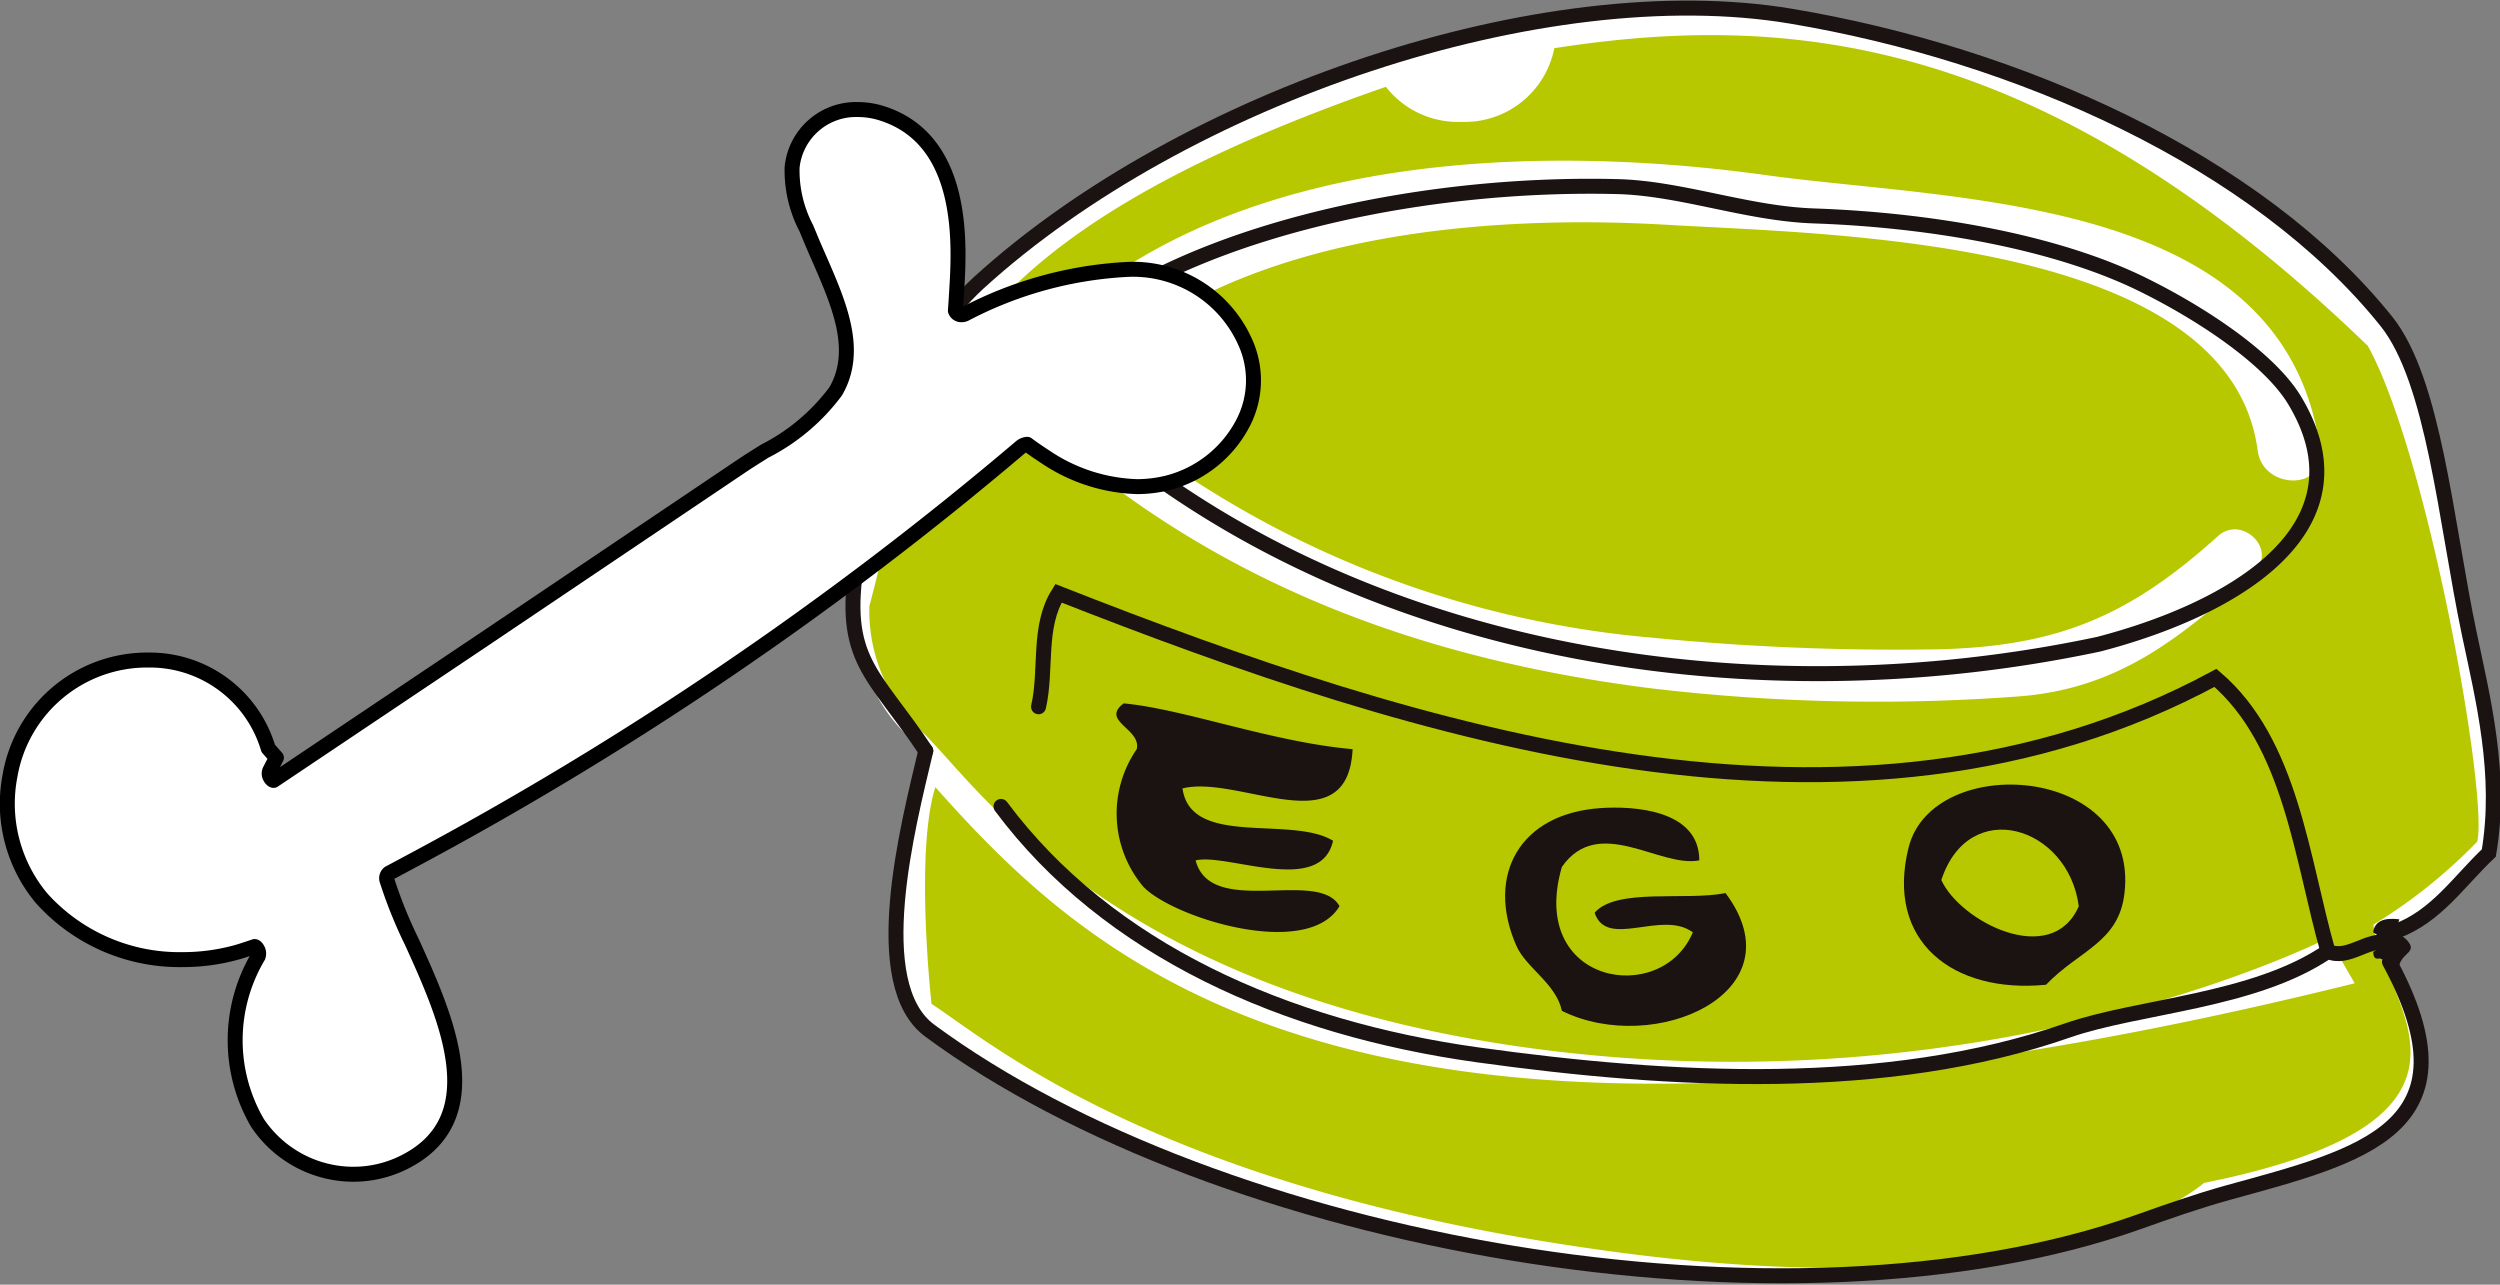 <svg xmlns="http://www.w3.org/2000/svg" width="106.94" height="54.952" viewBox="0 0 106.94 54.952">
  <rect x="0" y="0" width="106.94" height="54.952" fill="#808080" stroke="none"/>
  <g id="Group_26327" data-name="Group 26327" transform="translate(-162.95 -1593.84)">
    <path id="Path_67245" data-name="Path 67245" d="M2.957,43.7S.77,42.234,3.374,32.112c-6.156-4.488-1.04-14.818-1.04-14.818S8.281,2.686,36.767.287C47.517.806,63.9,7.692,66.921,15.726c1.354,1.673,4.486,19.724,3.336,20.767a17.582,17.582,0,0,1-4.486,3.65c1.668,3.546,4.281,7.826-4.381,10.332C52.208,53.5,43.756,55.691,32.7,54.125S8.073,48.6,2.957,43.7" transform="translate(199.139 1593.823)" fill="#fff" fill-rule="evenodd"/>
    <path id="Path_67246" data-name="Path 67246" d="M3.466,32.156S.441,28.18.281,25.793c0,0-1.748-18.377,27.932-24.909,11.06-1.515,26.735.076,38.6,13.682.955,3.9,4.7,18.78,3.744,21.566a24.221,24.221,0,0,1-4.938,4.06c1.276,2.624,4.938,7.555-3.9,10.027" transform="translate(199.043 1593.984)" fill="#fff" fill-rule="evenodd"/>
    <path id="Path_67247" data-name="Path 67247" d="M64.741,14.139C50.745.62,39.7-.11,29.936,1.4a3.909,3.909,0,0,1-3.984,3.152,3.908,3.908,0,0,1-3.221-1.5C2.515,10.075,2.825,17.137.637,25.262a7.091,7.091,0,0,0,2.1,5.243c2.261,1.933,7.824,11.452,27.094,13.786s33.219-4.838,33.219-4.838L64.173,41.4c-41.93,10.394-53.533-.33-60.714-8.39-.886,2.822-.163,9.272-.163,9.272,2.5,1.613,9.838,8.06,29.513,10.646C51.77,55.41,57.725,49.94,57.725,49.94c13.626-2.744,7.495-7.824,7.254-11.051a22.506,22.506,0,0,0,4.434-3.546c.486-1.933-2.1-16.528-4.673-21.2M59.855,23.81c-3.1,2.791-5.773,5.013-10.116,5.323a81.616,81.616,0,0,1-15.611-.345c-9.419-1.176-17.985-4.2-25.261-10.414-1.067-.913.474-2.439,1.532-1.537a42.686,42.686,0,0,0,23.729,9.78,106.786,106.786,0,0,0,12.027.5c5.256-.089,8.35-1.4,12.165-4.842,1.036-.935,2.577.595,1.535,1.535m.169-5.194C58.826,9.542,41.881,9.373,34.8,8.957c-7.869-.465-18.256.37-24.35,6.056-1.258,1.174-3.16-.713-1.893-1.9C16.3,5.892,29.1,5.464,38.954,6.825c8.247,1.143,22.3.831,23.749,11.791.227,1.715-2.454,1.686-2.679,0" transform="translate(199.501 1594.501)" fill="#b7c800" fill-rule="evenodd"/>
    <path id="Path_67248" data-name="Path 67248" d="M30.912,18.672c.563.57-.122.55-.276,1.118l-.419-.14-.421-.143c-.238.053-.265-.1-.278-.278l.641-.416-.641-.423c.065-.492.481-.635,1.118-.557l-.14.512Z" transform="translate(234.947 1615.331)" fill="#1a1311" fill-rule="evenodd"/>
    <path id="Path_67249" data-name="Path 67249" d="M15.485,15.633c-.2,4.134-4.862,1.078-7.276,1.679.35,2.541,4.642,1.143,6.439,2.238-.519,2.376-4.546.514-5.878.842.648,2.477,5.258.325,6.154,1.958-1.376,2.31-7.156.479-8.394-.837a4.852,4.852,0,0,1-.278-5.88c.2-.875-1.566-1.2-.559-1.958,2.579.238,6.343,1.657,9.793,1.958" transform="translate(205.324 1610.253)" fill="#1a1311" fill-rule="evenodd"/>
    <path id="Path_67250" data-name="Path 67250" d="M26.584,23.8c-3.978.388-6.884-1.851-5.878-5.875,1.033-4.109,9.878-3.546,9.234,1.955C29.7,22,27.99,22.326,26.584,23.8m-4.479-4.477c.815,1.78,4.719,3.782,5.88,1.118-.45-3.437-4.706-4.726-5.88-1.118" transform="translate(223.887 1612.164)" fill="#1a1311" fill-rule="evenodd"/>
    <path id="Path_67251" data-name="Path 67251" d="M21.152,17.934c-1.7.332-4.305-1.969-5.878.278-1.472,5.045,4.272,5.989,5.6,2.8-1.323-.98-3.677.737-4.2-.837.927-1.08,3.92-.5,5.6-.842,3.192,4.267-3.06,6.991-7,5.038-.247-1.172-1.543-1.842-1.955-2.8-1.3-2.982.127-5.65,3.633-5.875,1.359-.089,4.2.056,4.2,2.238" transform="translate(214.488 1612.709)" fill="#1a1311" fill-rule="evenodd"/>
    <path id="Path_67252" data-name="Path 67252" d="M66.325,39.81c1.724-.63,2.695-2.143,3.973-3.348.568-3.359-.245-6.568-.84-9.394-1-4.764-1.5-10.8-3.546-13.35C60.388,6.833,50.147,2.29,40.425.664,29.906-1.091,14.491,4.063,5.7,12.072,2.729,14.787,1.208,19.578.5,23.947c-.695,4.294.7,4.784,2.935,8.145" transform="translate(199.115 1593.865)" fill="none" stroke="#1a1311" stroke-linecap="round" stroke-width="0.641"/>
    <path id="Path_67253" data-name="Path 67253" d="M3.164,15.654c4.568,6.14,12.172,9.486,20.4,10.628,8.2,1.14,17.439,1.666,25.225-1.047,3.036-1.058,7.98-1.229,11.136-3.383" transform="translate(202.605 1612.682)" fill="none" stroke="#1a1311" stroke-linecap="round" stroke-width="0.641"/>
    <path id="Path_67254" data-name="Path 67254" d="M59.04,26.88c-1.129-3.964-1.568-8.929-4.811-11.7-15.553,8.4-34.217,2.385-49.491-3.617-.9,1.421-.488,3.25-.853,4.853" transform="translate(203.49 1607.657)" fill="none" stroke="#1a1311" stroke-linecap="round" stroke-width="0.641"/>
    <path id="Path_67255" data-name="Path 67255" d="M28.649,18.664c.853.392,1.666-.55,2.575-.392" transform="translate(233.881 1615.873)" fill="none" stroke="#1a1311" stroke-linecap="round" stroke-width="0.641"/>
    <path id="Path_67256" data-name="Path 67256" d="M2.422,14.586c-.771,3.25-2.523,9.982.171,11.969,12.372,9.134,36.722,13.5,51.707,8.183,1.185-.423,2.521-.891,3.806-1.249,5.706-1.572,10.8-2.731,6.927-9.878" transform="translate(200.129 1611.372)" fill="none" stroke="#1a1311" stroke-linecap="round" stroke-width="0.641"/>
    <path id="Path_67257" data-name="Path 67257" d="M4.547,12.854c11.6,10.9,29.143,13.709,44.371,10.477,5.7-1.483,11.7-4.92,8.374-10.437-1.074-1.777-3.942-3.688-6.472-4.936-3.728-1.844-9.1-2.775-14.1-2.947-2.849-.1-5.662-1.185-8.4-1.254-8.245-.2-16.916,1.775-21.869,5.1A9.107,9.107,0,0,0,4.16,11.2a4.321,4.321,0,0,0,.388,1.653" transform="translate(203.808 1598.065)" fill="none" stroke="#1a1311" stroke-linecap="round" stroke-width="0.641"/>
    <path id="Path_124284" data-name="Path 124284" d="M15.3,46.044a4.947,4.947,0,0,1-4.114-2.2,7.025,7.025,0,0,1,.032-7.119.363.363,0,0,0-.04-.322c-.035-.059-.081-.1-.113-.1-.265.093-.483.162-.7.229a8.586,8.586,0,0,1-2.366.33,7.928,7.928,0,0,1-6.032-2.609A6.306,6.306,0,0,1,.605,28.983a5.951,5.951,0,0,1,5.908-4.935,5.286,5.286,0,0,1,5.134,3.778l.351.4-.271.526a.307.307,0,0,0,0,.3c.045.089.113.144.152.144l9.069-6.08,10.994-7.4c.3-.2.621-.4.953-.608a8.684,8.684,0,0,0,3.025-2.552c1.018-1.75.141-3.745-.7-5.674-.146-.333-.289-.657-.419-.977l-.137-.329a5.32,5.32,0,0,1-.607-2.605A2.746,2.746,0,0,1,36.87.5a3.42,3.42,0,0,1,1.067.174c3.558,1.162,3.277,5.679,3.158,7.609-.015.279-.035.558-.053.821a.264.264,0,0,0,.261.173.35.35,0,0,0,.153-.032,16.748,16.748,0,0,1,6.833-1.9,5.249,5.249,0,0,1,5.13,3.061,3.951,3.951,0,0,1-.044,3.446,5.047,5.047,0,0,1-3.3,2.629,5.477,5.477,0,0,1-1.267.149,7.4,7.4,0,0,1-3.925-1.279c-.267-.173-.522-.347-.768-.531a.481.481,0,0,0-.273.112,148.029,148.029,0,0,1-26.218,17.8l-.814.436a.283.283,0,0,0-.09.279,19.549,19.549,0,0,0,1.075,2.667c1.448,3.19,3.43,7.558-.359,9.429a4.832,4.832,0,0,1-2.134.5" transform="translate(162.776 1598.026)" fill="#fff" stroke="#000" stroke-linecap="round" stroke-linejoin="round" stroke-width="0.64"/>
  </g>
</svg>
